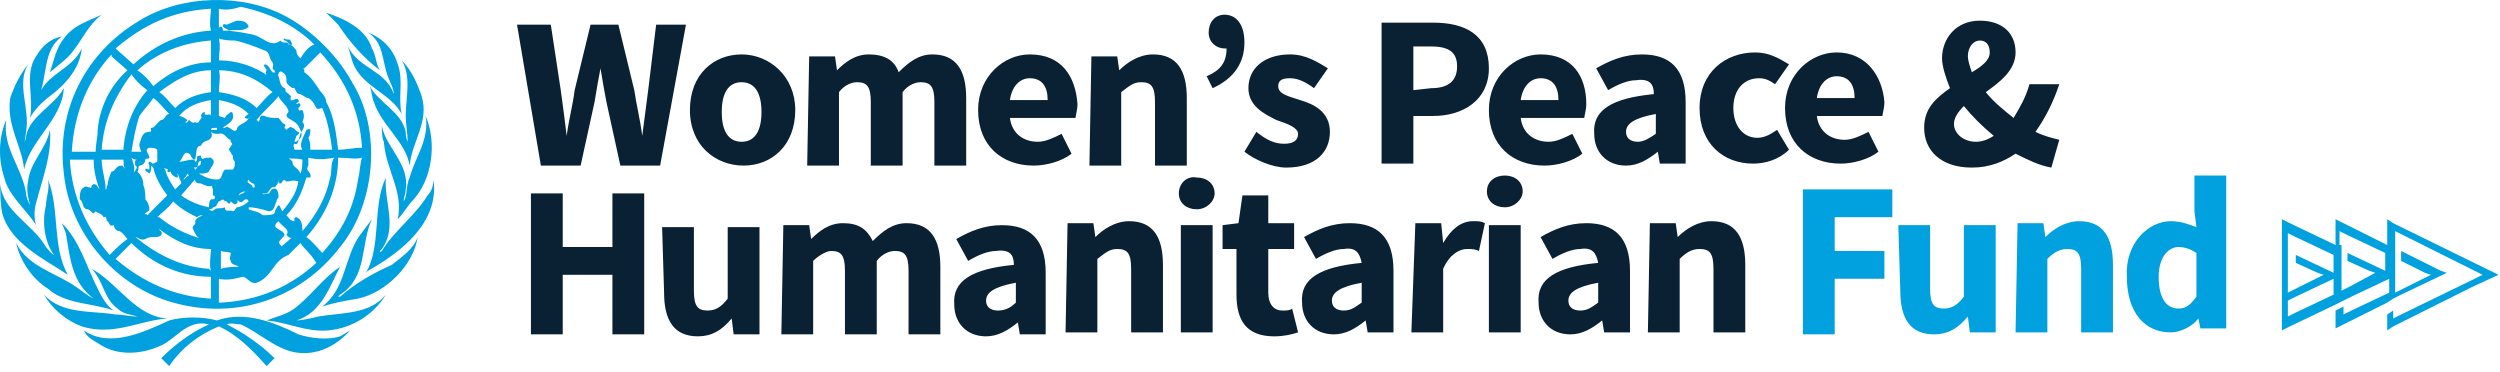 <svg width="336" height="50" viewBox="0 0 336 50" fill="none" xmlns="http://www.w3.org/2000/svg">
<path d="M221.476 44.671H225.75V34.798C226.551 33.997 227.353 33.464 228.421 33.464C229.757 33.464 230.291 33.997 230.291 36.132V44.671H234.565V35.598C234.565 31.863 233.229 29.728 230.024 29.728C228.154 29.728 226.551 30.795 225.483 31.863L225.216 29.995H221.743L221.476 44.671ZM214.798 35.331C209.189 35.865 206.518 37.466 206.785 40.668C206.785 43.07 208.387 44.938 211.059 44.938C212.661 44.938 213.997 44.137 215.332 43.07L215.6 44.671H219.072V36.399C219.072 31.863 216.935 29.995 213.196 29.995C210.791 29.995 208.922 30.795 207.052 31.863L208.655 34.798C209.99 33.997 211.326 33.464 212.394 33.464C213.997 33.197 214.531 33.997 214.798 35.331ZM212.394 41.736C211.326 41.736 210.791 41.202 210.791 40.401C210.791 39.334 211.86 38.533 214.798 38V40.668C213.997 41.202 213.463 41.736 212.394 41.736ZM199.84 25.725C199.84 27.059 200.908 27.86 202.244 27.86C203.579 27.86 204.648 26.793 204.648 25.725C204.648 24.391 203.579 23.591 202.244 23.591C200.908 23.591 199.84 24.391 199.84 25.725ZM200.107 44.671H204.381V30.262H200.107V44.671ZM189.689 44.671H193.963V36.132C194.765 34.264 196.1 33.464 197.169 33.464C197.703 33.464 198.237 33.464 198.771 33.73L199.573 29.995C199.038 29.728 198.771 29.728 197.97 29.728C196.367 29.728 195.032 30.795 193.963 32.663L193.696 29.995H190.224L189.689 44.671ZM183.011 35.331C177.402 35.865 174.731 37.466 174.998 40.668C174.998 43.07 176.601 44.938 179.272 44.938C180.875 44.938 182.21 44.137 183.546 43.07L183.813 44.671H187.285V36.399C187.285 31.863 185.148 29.995 181.409 29.995C179.005 29.995 177.135 30.795 175.265 31.863L176.868 34.798C178.203 33.997 179.539 33.464 180.607 33.464C182.21 33.197 182.744 33.997 183.011 35.331ZM180.607 41.736C179.539 41.736 179.005 41.202 179.005 40.401C179.005 39.334 180.073 38.533 183.011 38V40.668C182.21 41.202 181.676 41.736 180.607 41.736ZM166.183 39.601C166.183 43.07 167.519 45.204 171.258 45.204C172.594 45.204 173.662 44.938 174.464 44.671L173.662 41.469C173.395 41.736 172.861 41.736 172.327 41.736C171.258 41.736 170.457 40.935 170.457 39.334V33.464H173.93V29.995H170.457V26.259H166.985L166.45 29.995L164.313 30.262V33.464H166.183V39.601ZM158.437 25.992C158.437 27.326 159.505 28.127 160.841 28.127C162.176 28.127 163.245 27.059 163.245 25.992C163.245 24.658 162.176 23.858 160.841 23.858C159.505 23.591 158.437 24.658 158.437 25.992ZM158.704 44.671H162.978V30.262H158.704V44.671ZM143.211 44.671H147.485V34.798C148.554 33.997 149.088 33.464 150.156 33.464C151.492 33.464 152.026 33.997 152.026 36.132V44.671H156.3V35.598C156.3 31.863 154.964 29.728 151.759 29.728C149.889 29.728 148.286 30.795 147.218 31.863L146.951 29.995H143.478L143.211 44.671ZM136.266 35.598C130.657 36.132 127.986 37.733 128.253 40.935C128.253 43.337 129.855 45.204 132.527 45.204C134.129 45.204 135.465 44.404 136.8 43.337L137.068 44.938H140.54V36.666C140.54 32.129 138.403 30.262 134.664 30.262C132.259 30.262 130.39 31.062 128.52 32.129L130.123 35.065C131.458 34.264 132.794 33.73 133.862 33.73C135.732 33.464 136.266 34.264 136.266 35.598ZM134.129 41.736C133.061 41.736 132.527 41.202 132.527 40.401C132.527 39.334 133.595 38.533 136.533 38V40.668C135.732 41.469 134.931 41.736 134.129 41.736ZM105.014 44.938H109.288V35.065C110.089 34.264 111.157 33.73 111.692 33.73C113.027 33.73 113.561 34.264 113.561 36.399V44.938H117.835V35.065C118.637 33.997 119.705 33.73 120.239 33.73C121.575 33.73 122.109 34.264 122.109 36.399V44.938H126.383V35.865C126.383 32.129 125.047 29.995 121.842 29.995C119.972 29.995 118.637 31.062 117.301 32.396C116.5 30.795 115.431 29.995 113.294 29.995C111.424 29.995 110.089 31.062 109.02 32.129L108.753 30.262H105.281L105.014 44.938ZM89.254 39.334C89.254 43.07 90.589 45.204 93.795 45.204C95.665 45.204 97 44.404 98.336 42.803L98.603 44.938H102.075V30.528H97.802V40.135C97 41.202 96.199 41.736 95.13 41.736C93.795 41.736 93.261 41.202 93.261 39.067V30.528H88.987L89.254 39.334ZM71.357 44.938H75.631V36.932H82.309V44.938H86.583V25.992H82.309V33.197H75.631V25.992H71.357V44.938ZM276.769 18.788C275.701 18.521 274.632 18.254 273.564 17.72C274.899 15.852 275.968 13.718 276.769 11.316H272.762C272.228 13.184 271.427 14.518 270.625 15.852C269.29 14.785 267.954 13.718 266.886 12.383C268.756 11.049 270.893 9.448 270.893 7.047C270.893 4.378 269.023 2.777 266.084 2.777C262.879 2.777 261.009 5.179 261.009 7.847C261.009 8.915 261.543 10.516 262.078 11.85C260.208 13.184 258.605 14.518 258.605 17.187C258.605 20.122 260.742 22.523 265.016 22.523C267.42 22.523 269.29 21.723 270.893 20.655C272.495 21.456 274.098 22.256 275.701 22.523L276.769 18.788ZM265.55 19.054C263.947 19.054 262.612 17.987 262.612 16.653C262.612 15.852 263.146 15.052 263.947 14.251C265.016 15.586 266.352 16.92 267.954 18.254C267.153 18.788 266.352 19.054 265.55 19.054ZM265.016 9.715C264.749 8.915 264.482 8.114 264.482 7.58C264.482 6.246 265.283 5.446 266.084 5.446C266.886 5.446 267.42 5.979 267.42 7.047C267.42 8.114 266.352 8.915 265.016 9.715ZM246.852 7.047C243.38 7.047 239.907 9.982 239.907 14.518C239.907 19.321 243.112 21.99 247.386 21.99C248.989 21.99 251.126 21.456 252.462 20.389L251.126 17.72C250.057 18.254 248.989 18.788 247.921 18.788C246.051 18.788 244.448 17.72 244.181 15.586H252.996C252.996 15.319 253.263 14.518 253.263 13.718C252.996 10.249 250.859 7.047 246.852 7.047ZM244.181 13.184C244.448 11.316 245.517 10.249 246.852 10.249C248.455 10.249 249.256 11.316 249.256 13.184H244.181ZM235.9 7.047C231.894 7.047 228.421 9.715 228.421 14.518C228.421 19.321 231.626 21.99 235.633 21.99C237.236 21.99 239.106 21.456 240.441 20.122L238.839 17.453C238.037 17.987 237.236 18.521 236.167 18.521C234.298 18.521 232.962 16.92 232.962 14.518C232.962 12.117 234.298 10.516 236.435 10.516C237.236 10.516 237.77 10.783 238.572 11.316L240.441 8.648C239.106 7.847 237.77 7.047 235.9 7.047ZM222.277 12.65C216.668 13.184 213.997 14.785 214.264 17.987C214.264 20.389 215.867 22.256 218.538 22.256C220.141 22.256 221.476 21.456 222.812 20.389L223.079 21.99H226.551V13.718C226.551 9.181 224.414 7.314 220.675 7.314C218.271 7.314 216.401 8.114 214.531 9.181L216.134 12.117C217.469 11.316 218.805 10.783 219.873 10.783C221.743 10.516 222.277 11.316 222.277 12.65ZM220.141 19.054C219.072 19.054 218.538 18.521 218.538 17.72C218.538 16.653 219.606 15.852 222.545 15.319V17.987C221.743 18.521 220.942 19.054 220.141 19.054ZM207.052 7.314C203.579 7.314 200.107 10.249 200.107 14.785C200.107 19.588 203.312 22.256 207.586 22.256C209.189 22.256 211.326 21.723 212.661 20.655L211.326 17.987C210.257 18.521 209.189 19.054 208.12 19.054C206.251 19.054 204.648 17.987 204.381 15.852H212.928C212.928 15.586 213.196 14.785 213.196 13.985C213.196 10.249 211.326 7.314 207.052 7.314ZM204.381 13.451C204.648 11.583 205.716 10.516 207.052 10.516C208.655 10.516 209.456 11.583 209.456 13.451H204.381ZM185.683 21.99H189.956V15.586H192.628C196.634 15.586 200.107 13.451 200.107 9.181C200.107 4.645 196.901 3.044 192.628 3.044H185.683V21.99ZM189.956 12.117V6.246H192.36C194.765 6.246 195.833 7.047 195.833 8.915C195.833 10.783 194.765 11.85 192.36 11.85L189.956 12.117ZM167.252 20.389C168.587 21.456 170.991 22.523 172.861 22.523C176.868 22.523 178.738 20.389 178.738 17.72C178.738 15.052 176.601 13.985 174.731 13.451C173.128 12.917 171.793 12.65 171.793 11.583C171.793 10.783 172.327 10.516 173.395 10.516C174.464 10.516 175.532 11.049 176.601 11.85L178.47 9.181C177.135 8.381 175.532 7.314 173.395 7.314C169.923 7.314 167.786 9.181 167.786 11.85C167.786 14.251 169.923 15.319 171.525 16.119C173.128 16.653 174.464 17.187 174.464 17.987C174.464 18.788 173.93 19.321 172.594 19.321C171.258 19.321 170.19 18.788 168.854 17.72L167.252 20.389ZM162.978 11.85C165.916 10.516 167.252 8.381 167.252 5.713C167.252 3.311 166.183 1.977 164.58 1.977C163.245 1.977 162.444 3.044 162.444 4.378C162.444 5.713 163.512 6.513 164.58 6.513H164.848C164.848 8.381 164.046 9.448 162.176 10.249L162.978 11.85ZM146.417 22.256H150.69V12.383C151.759 11.583 152.293 11.049 153.362 11.049C154.697 11.049 155.231 11.583 155.231 13.718V22.256H159.505V13.184C159.505 9.448 158.17 7.314 154.964 7.314C153.095 7.314 151.492 8.381 150.423 9.448L150.156 7.58H146.684L146.417 22.256ZM138.403 7.314C134.931 7.314 131.458 10.249 131.458 14.785C131.458 19.588 134.664 22.256 138.937 22.256C140.54 22.256 142.677 21.723 144.013 20.655L142.677 17.987C141.609 18.521 140.54 19.054 139.472 19.054C137.602 19.054 135.999 17.987 135.732 15.852H144.547C144.547 15.586 144.814 14.785 144.814 13.985C144.547 10.249 142.677 7.314 138.403 7.314ZM135.732 13.451C135.999 11.583 137.068 10.516 138.403 10.516C140.006 10.516 140.807 11.583 140.807 13.451H135.732ZM108.486 22.256H112.76V12.383C113.561 11.316 114.63 11.049 115.164 11.049C116.5 11.049 117.034 11.583 117.034 13.718V22.256H121.308V12.383C122.109 11.316 123.178 11.049 123.712 11.049C125.047 11.049 125.582 11.583 125.582 13.718V22.256H129.855V13.184C129.855 9.448 128.52 7.314 125.314 7.314C123.445 7.314 122.109 8.381 120.774 9.715C120.239 8.114 118.904 7.314 116.767 7.314C114.897 7.314 113.561 8.381 112.493 9.448L112.226 7.58H108.753L108.486 22.256ZM99.671 7.314C95.932 7.314 92.726 9.982 92.726 14.785C92.726 19.588 96.199 22.256 99.939 22.256C103.678 22.256 106.883 19.588 106.883 14.785C106.883 10.249 103.411 7.314 99.671 7.314ZM99.671 19.054C97.802 19.054 97 17.453 97 15.052C97 12.65 97.802 11.049 99.671 11.049C101.541 11.049 102.343 12.65 102.343 15.052C102.343 17.453 101.541 19.054 99.671 19.054ZM69.487 3.311H74.028L75.364 12.117C75.631 13.985 75.898 16.119 76.165 18.254C76.432 16.119 76.966 14.251 77.234 12.117L79.371 3.311H83.11L85.247 12.117C85.514 13.985 86.049 16.119 86.316 18.254C86.583 16.119 86.85 14.251 87.117 12.117L88.185 3.311H92.192L88.72 22.256H83.377L81.507 13.718C81.24 12.383 80.973 10.783 80.706 9.181C80.439 10.516 80.172 12.117 79.905 13.718L78.035 22.256H72.693L69.487 3.311Z" fill="#0A2133"/>
<path d="M335.802 36.932L332.329 38.533L321.644 43.87L320.843 44.404V42.269L321.644 41.736V42.803L322.713 42.269L332.596 37.466L333.665 36.932L322.98 31.596L321.912 31.062V32.93V33.464V34.264V34.798V36.666V36.932V37.466V39.334L322.98 38.8L326.72 36.932L325.918 36.666L322.713 35.065V34.531V33.73L328.055 36.399L328.857 36.666L322.713 39.601L321.644 40.135L320.843 40.668L314.967 43.603L313.898 44.137V41.736L314.967 41.202V42.269L316.035 41.736L321.11 39.334V37.466L316.035 39.868L314.967 40.401L313.898 40.935L307.754 43.87L307.22 44.137L306.686 44.404V29.461L307.754 29.995L313.898 32.93V32.396V29.461L314.967 29.995L320.843 32.93V32.396V29.461L321.644 29.995L335.802 36.932ZM314.699 32.93V33.464V33.997V34.531V36.399V39.067L315.768 38.533L319.24 36.666L318.439 36.399L315.501 35.065V34.531V33.997L320.576 36.399V35.865V33.997L315.501 31.596L314.432 31.062V32.93H314.699ZM307.487 33.464V36.666V39.334L308.556 38.8L312.295 36.932L311.494 36.666L308.556 35.331V34.264L313.631 36.666V34.264L308.556 31.863L307.487 31.329V33.464ZM307.487 42.536L308.556 42.002L313.631 39.601V37.466L308.556 39.868L307.487 40.401V42.536ZM291.727 29.728C288.789 29.728 285.584 32.663 285.851 37.199C285.851 42.002 288.255 44.671 291.727 44.671C293.063 44.671 294.666 43.87 295.467 42.803L295.734 44.137H299.207V23.591H294.933V28.394L295.2 30.528C294.399 30.262 293.33 29.728 291.727 29.728ZM292.796 41.469C291.193 41.469 290.125 40.135 290.125 37.199C290.125 34.531 291.46 33.197 292.796 33.197C293.597 33.197 294.399 33.464 295.2 33.997V39.868C294.399 40.935 293.864 41.469 292.796 41.469ZM270.892 44.671H275.166V34.798C275.968 33.997 276.769 33.464 277.837 33.464C279.173 33.464 279.707 33.997 279.707 36.132V44.671H283.981V35.598C283.981 31.863 282.646 29.728 279.44 29.728C277.57 29.728 275.968 30.795 274.899 31.863L274.632 29.995H271.16L270.892 44.671ZM255.4 39.067C255.4 42.803 256.735 44.938 259.941 44.938C261.81 44.938 263.146 44.137 264.482 42.536L264.749 44.671H268.221V30.262H263.947V39.868C263.146 40.935 262.345 41.469 261.276 41.469C259.941 41.469 259.406 40.935 259.406 38.8V30.262H255.133L255.4 39.067ZM242.311 25.459H254.331V29.194H246.585V33.73H253.263V37.466H246.585V44.938H242.311V25.459Z" fill="#00A1DE"/>
<path d="M47.316 11.049C51.323 17.453 50.522 27.326 45.714 33.197C40.371 40.135 31.824 43.07 23.276 40.668C15.53 38.533 9.386 31.329 8.585 23.324C7.516 14.785 11.523 7.047 18.735 2.777C24.345 -0.691 32.625 -0.958 38.502 2.244C41.974 4.112 45.447 7.58 47.316 11.049ZM29.42 1.176C29.42 1.977 29.42 3.044 29.42 3.845C29.42 3.578 29.687 3.578 29.687 3.578C29.954 3.578 29.954 4.112 29.954 4.112C31.29 4.112 32.625 4.378 33.961 4.645C35.296 4.912 36.365 6.513 37.7 5.446C37.967 5.979 38.769 5.446 38.769 5.979C39.303 5.979 39.57 6.513 39.837 6.78C39.837 7.314 40.104 7.58 40.371 7.847C40.906 7.047 41.44 6.246 42.241 5.979C39.57 3.311 36.098 1.71 32.358 0.91C31.557 1.176 30.488 1.443 29.42 1.176ZM15.53 6.513L17.934 8.648C20.872 5.979 24.345 4.378 28.351 4.112C28.084 3.044 28.351 1.977 28.351 1.176C23.276 1.443 19.269 3.311 15.53 6.513ZM43.844 1.71L45.447 3.311C47.049 5.713 48.919 7.847 51.056 9.448C50.522 8.648 50.522 7.314 49.988 6.513C49.186 3.845 46.248 2.511 43.844 1.71ZM13.66 1.977C12.057 2.777 9.92 3.311 8.585 5.179C7.516 6.513 7.249 8.114 6.715 9.715L8.318 8.381C10.722 6.513 11.256 3.845 13.66 1.977ZM31.824 2.777L30.488 3.311C30.221 3.311 29.954 3.044 29.954 3.578C30.221 3.845 30.488 3.845 30.755 4.112C31.557 3.845 32.625 4.378 33.426 3.578C33.159 2.777 32.358 2.777 31.824 2.777ZM49.453 4.378C51.59 5.713 51.323 8.114 52.124 10.249C52.392 11.049 52.926 11.85 52.926 12.65C51.857 9.448 48.118 9.181 46.782 6.246L47.316 8.114C48.385 11.583 52.392 12.383 53.994 15.319C53.46 13.184 54.261 10.783 53.46 8.648C52.926 6.78 51.59 5.179 49.453 4.378ZM4.845 7.58C3.242 9.982 4.578 12.917 4.044 15.852C4.578 14.785 5.646 13.718 6.715 12.917C8.852 11.316 10.722 9.181 10.989 6.513C9.653 9.448 5.914 9.982 5.112 13.184C6.448 10.516 5.646 6.78 8.318 4.912C6.715 5.179 5.646 6.246 4.845 7.58ZM29.42 5.179C29.687 6.246 29.42 7.314 29.42 8.114C31.824 8.114 34.228 8.915 36.098 10.249C35.831 10.249 35.563 9.715 35.831 9.448C35.831 9.181 35.296 8.915 35.563 8.648C36.098 8.648 36.365 9.448 36.632 9.715C37.967 9.715 37.166 11.316 38.234 11.85C38.502 11.85 38.234 12.383 38.502 12.383C38.769 12.65 39.303 12.917 39.036 13.184C39.036 13.985 39.837 12.917 40.104 13.451C40.371 13.718 39.837 13.718 39.837 13.985C40.104 13.985 40.104 13.718 40.371 13.985C40.371 14.251 40.371 14.251 40.104 14.518C40.104 15.052 40.371 14.785 40.639 14.785C40.906 15.319 40.906 15.852 40.639 16.386C41.173 16.92 40.639 17.453 40.371 17.987C40.104 18.788 40.104 19.588 39.57 19.321C39.303 19.588 39.57 19.855 39.57 20.122H40.639C40.104 19.321 40.906 18.254 41.173 17.453C41.44 17.453 41.44 17.187 41.707 17.453C41.707 17.72 41.707 18.254 41.44 18.521C41.707 19.054 41.707 19.588 41.707 20.122H44.645C44.378 18.254 44.111 16.386 43.31 14.518C43.043 14.518 42.776 14.785 42.508 14.518C42.241 13.985 41.974 13.451 41.44 13.184C41.173 13.184 40.906 12.917 40.371 12.65C39.57 12.65 39.837 11.583 39.303 11.85C39.036 11.583 38.769 11.583 38.502 11.049C38.502 10.516 38.502 9.982 37.967 9.715C37.7 9.448 37.433 9.715 37.433 9.982C37.166 10.249 36.899 9.715 36.899 9.448C36.365 9.181 36.899 8.915 36.632 8.381C36.098 7.847 36.365 7.047 35.563 6.78C34.228 6.246 32.892 5.713 31.557 5.446C31.022 5.446 30.221 5.446 29.42 5.179ZM38.234 5.179C37.967 5.179 38.234 5.446 38.234 5.446C38.769 5.446 38.769 6.246 39.303 5.979L39.036 5.446C39.036 5.179 38.502 5.446 38.234 5.179ZM18.468 9.448C19.269 9.982 20.071 10.783 20.605 11.583C22.742 9.715 25.413 8.381 28.351 8.381C28.351 7.314 28.351 6.246 28.351 5.446C24.612 5.713 21.139 7.047 18.468 9.448ZM43.043 7.047L40.906 9.181H40.639C40.906 9.181 40.906 9.448 40.906 9.715C41.707 10.249 42.241 11.049 42.776 11.85C43.043 12.383 43.844 12.917 43.844 13.718C44.912 15.586 45.179 17.987 45.447 20.122C46.515 20.122 47.584 19.855 48.652 19.855C48.385 15.052 46.515 10.783 43.043 7.047ZM14.995 7.58V7.314C11.79 10.783 9.92 15.319 9.653 20.389H12.858C12.858 19.321 13.126 18.521 13.126 17.453C13.393 14.518 14.728 11.583 17.132 9.448L14.995 7.58ZM53.994 8.114C55.33 10.249 54.529 13.184 54.529 15.586C54.529 16.653 54.796 17.987 54.796 19.054C54.529 18.521 54.529 17.987 54.529 17.72C53.994 15.052 50.789 13.718 49.721 11.583C49.988 12.383 49.988 13.184 50.255 13.718C51.323 16.92 54.529 19.054 55.063 22.256C55.33 19.054 57.734 16.386 56.666 12.917C56.131 11.316 55.33 9.448 53.994 8.114ZM3.777 8.648C2.708 9.982 1.907 11.583 1.373 13.184C0.838 16.92 2.975 19.588 3.242 22.79C4.044 18.788 8.318 16.119 8.585 11.85C7.249 14.251 4.044 15.586 3.509 18.254C3.509 18.788 3.242 19.054 3.242 19.588L3.509 17.72C4.044 14.518 2.174 11.316 3.777 8.648ZM28.351 9.448C25.68 9.448 23.543 10.783 21.406 12.383C22.208 12.917 22.742 13.718 23.543 14.518C24.879 13.184 26.481 12.65 28.351 12.383C28.351 11.583 28.351 10.249 28.351 9.448ZM29.42 9.448C29.687 10.249 29.42 11.316 29.42 12.383C31.29 12.65 33.159 13.184 34.495 14.518C35.296 13.718 35.831 12.917 36.632 12.383C34.495 10.516 32.091 9.448 29.42 9.448ZM17.667 9.982C15.263 13.184 13.927 16.386 13.66 20.122C14.728 20.122 15.797 20.122 16.598 20.122V19.855C16.865 16.92 17.934 14.251 19.803 12.117C19.002 11.583 18.201 10.783 17.667 9.982ZM37.433 12.917C36.632 13.985 35.296 15.052 34.495 16.119L34.762 16.386C35.029 16.119 34.762 15.319 35.563 15.586C36.098 15.852 36.632 15.852 37.433 15.852C37.7 16.119 37.967 16.653 38.234 16.653C38.502 16.92 38.234 16.92 38.234 17.187L38.502 17.453C38.769 17.187 39.036 16.92 39.303 17.187C39.57 17.187 39.837 17.72 40.104 17.72C40.371 17.987 40.104 17.987 39.837 18.254C39.837 18.521 39.57 18.788 39.57 19.054C39.837 19.054 39.837 19.054 40.104 18.788C40.906 18.254 40.371 17.453 40.104 16.92C39.57 16.119 38.769 16.119 38.502 15.586C38.502 15.319 38.769 15.052 38.769 15.052C38.769 14.251 37.7 13.718 37.433 12.917ZM20.605 13.184C20.071 13.985 19.269 14.785 18.735 15.586C18.201 17.187 17.934 18.788 17.667 20.389H19.002C18.735 19.855 18.735 19.588 18.735 19.321C19.002 18.788 19.002 17.72 20.071 17.72C20.605 17.72 20.071 17.187 20.338 17.187C20.872 17.187 21.139 16.386 21.673 16.119C22.208 16.119 22.208 15.319 22.742 15.319C21.941 14.518 21.406 13.718 20.605 13.184ZM29.42 13.451V15.586L30.221 15.852C30.488 15.319 30.755 15.319 31.022 15.052C31.29 15.052 31.29 15.319 31.29 15.319C31.557 16.386 30.488 16.653 29.954 17.187H30.221C30.755 16.653 31.29 17.987 31.824 17.453C31.824 16.653 33.159 16.653 33.426 15.852C33.159 16.119 33.159 15.852 32.892 15.852C32.892 15.586 33.426 15.319 33.426 15.319C32.358 14.251 31.022 13.718 29.42 13.451ZM28.351 13.451C26.748 13.718 25.146 14.251 24.077 15.586C24.345 15.586 24.879 15.852 25.146 16.119C25.146 16.386 24.879 16.386 24.879 16.386C25.146 16.653 25.146 16.386 25.413 16.119C25.68 16.386 25.947 16.653 26.214 16.386C26.481 16.653 26.748 16.386 26.748 16.386C26.748 16.119 27.283 15.852 27.016 15.586C27.016 15.319 27.283 15.052 27.55 15.052C27.283 15.852 28.351 15.052 28.351 15.586C28.351 15.052 28.351 14.251 28.351 13.451ZM57.2 15.586C57.734 18.788 55.864 20.922 55.063 23.858C54.529 24.925 54.796 26.259 54.261 27.059C54.261 26.526 54.529 25.992 54.529 25.459C55.063 21.99 51.857 19.855 51.323 16.92C51.323 17.72 51.323 18.521 51.59 19.054C51.857 22.79 54.261 25.725 53.46 29.461C54.261 28.661 54.796 27.593 55.597 26.793C58.001 24.124 58.802 19.321 57.2 15.586ZM0.838 16.119C-0.23 18.521 -0.23 21.456 0.571 23.858C1.105 26.259 3.509 28.127 4.845 30.262C4.578 29.461 4.578 28.127 4.845 27.326C5.646 24.124 6.982 20.922 6.715 17.453C6.181 20.122 4.044 21.723 3.777 24.391C3.509 25.459 3.777 26.526 4.044 27.593C3.777 27.059 3.509 26.526 3.509 25.992C2.975 22.523 0.304 19.855 0.838 16.119ZM28.351 17.453C28.351 17.72 28.618 18.254 28.351 18.521C28.084 19.054 27.283 18.788 27.016 19.588C26.214 19.588 26.481 20.655 26.214 21.456C25.68 21.456 25.68 20.655 25.413 20.655C24.612 20.122 24.612 21.456 24.077 21.723C24.879 21.723 25.146 21.456 25.947 21.456C25.947 21.456 26.214 21.456 26.214 21.723C26.481 21.723 26.481 21.456 26.481 21.189C26.481 20.922 26.748 20.922 27.016 20.922C27.016 21.189 27.016 21.189 27.283 21.456L26.748 21.723C26.481 21.99 26.748 22.523 26.214 22.523C26.214 22.523 25.947 22.523 25.947 22.256L26.214 22.79C26.481 22.79 26.481 22.256 26.748 22.256C27.016 22.256 27.016 21.723 27.016 21.456C27.55 21.189 27.817 21.189 28.351 21.189L28.618 21.456C28.886 21.723 28.618 22.256 28.351 22.523C28.351 22.79 28.084 22.79 28.084 23.057C27.817 23.324 27.283 23.324 26.748 23.324C27.55 23.858 28.351 24.124 29.153 24.124C29.954 24.124 29.687 23.324 30.221 22.79C30.488 22.79 30.755 22.79 31.29 22.79C31.557 22.523 31.557 22.256 31.557 21.723C31.29 21.456 31.29 21.189 31.29 20.922C31.022 20.655 31.022 20.389 30.755 20.122C30.755 19.855 31.022 19.855 31.022 19.588C31.557 19.321 30.755 19.054 31.022 18.788C30.488 18.788 30.221 17.72 29.42 17.987C28.886 17.987 28.351 17.987 28.351 17.453C28.618 17.453 29.153 17.453 29.153 17.453C29.153 17.453 29.153 17.453 29.153 17.187C28.618 17.187 28.351 17.187 28.351 17.453ZM20.071 19.855C19.269 20.122 20.071 20.655 20.071 21.189C20.071 21.456 19.536 21.189 19.536 21.456C19.536 21.99 19.002 22.256 18.735 22.256C18.468 22.523 18.735 22.79 18.468 23.057C19.002 23.591 19.269 24.124 19.269 24.925C19.536 25.459 19.536 26.259 19.536 26.793C19.803 27.059 20.071 27.593 20.071 28.127C20.071 28.394 19.803 28.394 19.536 28.661C19.269 28.927 19.803 28.661 19.803 28.927L22.475 26.259C21.673 25.192 20.872 23.858 20.605 22.523L20.338 22.256C20.338 22.523 20.338 23.057 20.071 23.324C19.803 23.057 19.536 23.057 19.536 22.79C19.536 22.523 19.803 22.79 20.071 22.79C20.071 22.523 20.071 22.523 20.071 22.256C20.071 21.99 19.803 21.99 20.071 21.723C20.338 21.723 20.338 21.99 20.605 21.99L21.139 21.723C21.139 21.189 21.139 20.655 21.139 20.122C20.872 19.855 20.338 19.855 20.071 19.855ZM38.769 21.189L39.303 21.723C39.303 22.523 40.104 22.523 40.371 23.324C40.639 22.79 40.639 21.99 40.639 21.456C39.837 21.189 39.036 21.456 38.769 21.189ZM45.447 21.189C45.447 25.459 43.577 29.194 41.173 31.863C41.974 32.396 42.776 33.464 43.31 33.997C45.981 31.062 47.584 27.86 48.118 24.124C48.385 23.057 48.385 21.99 48.652 21.189C47.851 21.456 46.782 21.189 45.447 21.189ZM41.44 21.189C41.44 21.456 41.44 21.99 41.44 22.256C40.906 23.057 41.974 23.057 41.707 23.858C41.44 23.858 41.44 23.858 41.173 23.858C40.639 25.725 39.837 27.593 38.502 28.927C38.769 29.194 39.036 29.728 39.57 29.728V29.461C39.57 29.461 39.57 29.194 39.837 29.194C40.639 29.461 40.639 30.528 40.639 31.062C42.508 28.927 43.844 26.526 44.378 23.858C44.645 23.057 44.378 21.99 44.912 21.189C43.577 21.456 42.508 21.456 41.44 21.189ZM17.667 21.189C17.934 21.99 18.201 22.523 17.934 23.324C17.934 23.057 18.735 22.523 18.201 22.256C18.201 22.256 17.934 21.456 18.468 21.456C18.201 21.456 17.934 21.456 17.667 21.189ZM9.386 21.456C9.653 26.259 11.523 30.528 14.728 34.264C15.53 33.464 16.331 32.663 17.132 32.129C16.865 31.863 16.598 31.329 16.064 31.062C15.53 31.062 15.263 30.528 15.263 29.995C15.263 29.995 15.263 29.995 15.263 30.262C14.728 30.528 14.728 29.995 14.461 29.728C14.194 29.728 14.461 28.927 13.927 29.194C13.66 28.66 13.126 28.661 12.858 28.394L12.591 28.661C12.324 28.661 12.057 28.127 11.79 28.127C10.989 28.127 11.256 27.059 10.722 26.793C10.722 26.259 10.722 25.459 11.256 25.192C11.523 24.925 11.79 25.192 12.057 25.192C12.324 25.459 12.324 24.925 12.324 24.925C12.858 24.391 13.126 25.192 13.393 25.459C12.858 24.124 12.591 22.79 12.591 21.456C11.523 21.456 10.454 21.456 9.386 21.456ZM13.66 21.456C13.66 22.79 14.194 24.124 14.194 25.459C14.461 25.459 14.194 24.925 14.461 24.925C14.461 24.391 14.728 23.591 14.995 23.057C15.53 23.057 15.53 22.256 16.331 22.256C16.598 22.256 16.598 22.523 16.865 22.79C16.598 22.523 16.598 21.723 16.598 21.456C15.797 21.456 14.461 21.456 13.66 21.456ZM21.941 22.523L22.208 22.79C22.475 23.858 23.009 24.658 23.543 25.459L24.345 24.658V24.391C24.077 24.124 24.077 23.591 23.81 23.324C23.81 23.591 24.077 23.591 23.81 23.858C23.543 23.858 23.276 23.591 23.009 23.324C23.009 22.79 22.742 23.324 22.475 23.057C22.742 22.523 22.208 22.79 21.941 22.523ZM25.146 23.324C25.146 23.591 24.879 23.858 24.612 24.124C24.879 24.124 25.146 23.591 25.413 23.591L25.146 23.324ZM51.857 23.858C49.988 27.86 51.323 32.93 49.186 36.666L49.453 36.399C53.727 33.997 59.069 29.995 58.268 24.124C58.268 24.925 58.001 25.725 57.467 26.259C55.864 28.927 52.926 31.062 51.323 33.73C51.323 33.73 51.056 33.997 51.056 33.73L51.323 33.464C53.46 30.528 51.59 27.059 51.857 23.858ZM33.426 24.124C32.892 24.658 33.961 24.658 33.961 25.192H34.228C34.228 24.925 34.228 24.658 33.961 24.658C33.426 24.391 33.426 24.124 33.426 24.124ZM6.448 24.124C6.715 25.459 6.181 26.526 6.181 27.593C5.646 29.728 5.914 32.396 7.249 34.264C6.715 33.997 6.448 33.464 6.181 33.197C4.311 29.995 0.304 28.394 0.037 24.658C0.037 25.992 0.037 27.326 0.304 28.661C1.373 32.663 5.914 34.798 9.119 36.932C6.982 33.197 8.05 28.127 6.448 24.124ZM38.502 24.391C37.967 23.858 37.967 24.658 37.7 24.658C37.433 24.658 37.433 24.391 37.433 24.124C37.433 24.658 37.166 24.925 36.899 25.192C36.098 24.925 36.365 26.259 35.296 25.992C35.296 26.259 35.831 25.992 36.098 25.992C36.365 25.992 36.098 25.725 36.365 25.725C36.365 25.459 36.899 25.192 37.166 25.459C37.433 25.725 37.433 26.259 37.433 26.526C37.166 26.793 37.166 27.059 37.166 27.059C36.899 27.593 36.899 28.394 36.098 28.394C35.296 28.127 34.228 27.86 33.426 27.86V28.127C33.961 28.394 34.762 28.394 35.296 28.927C35.831 28.927 36.632 28.927 36.899 28.661C36.899 28.394 37.166 27.86 37.433 27.593C37.7 27.593 37.7 28.127 37.967 28.394C39.036 27.059 39.837 25.992 40.104 24.391C39.303 24.124 39.036 24.391 38.502 24.391ZM26.214 24.124L24.345 26.259C25.413 27.059 26.748 27.593 28.084 27.86C28.084 27.593 28.084 27.059 28.351 26.793C28.618 26.793 28.886 26.793 28.886 26.526C28.886 26.259 28.618 26.259 28.618 26.259C28.618 25.992 28.618 25.725 28.618 25.459C28.618 25.459 28.351 24.925 28.618 24.925C28.084 25.192 27.55 24.925 27.016 24.658C26.748 24.658 26.214 24.658 26.214 24.124ZM32.091 26.259C32.358 25.992 32.892 25.992 32.892 25.725C32.625 25.725 32.091 25.992 32.091 26.259ZM33.159 26.793C32.892 26.793 32.892 26.793 32.625 27.059C32.358 27.326 32.091 27.059 31.824 26.793C31.824 26.793 32.091 27.059 31.824 27.326C31.557 27.593 31.29 27.326 31.022 27.059C30.755 27.86 30.488 26.793 30.221 27.059C29.954 26.526 29.687 27.059 29.42 27.059C29.153 27.326 29.153 27.86 28.618 27.86C28.618 28.127 28.084 28.127 28.084 28.127C28.351 28.394 28.618 28.394 28.886 28.127C29.153 27.86 29.687 28.127 30.221 27.86C30.221 28.66 31.022 28.127 31.29 28.394C31.557 28.394 31.557 28.127 31.824 27.86C32.358 27.86 33.159 27.326 33.426 27.059C33.426 27.326 33.426 26.793 33.159 26.793ZM23.276 27.059C22.742 27.86 21.941 28.394 21.139 29.194H21.406C23.009 30.528 25.146 31.596 27.283 32.129C26.481 32.129 26.214 31.329 25.947 30.795C25.68 30.262 26.481 30.262 26.214 29.728C26.481 29.194 26.748 29.194 27.283 28.927C27.016 28.927 26.748 28.927 26.481 29.194C25.413 28.66 24.345 28.127 23.276 27.059ZM49.988 29.461L48.385 31.596C46.248 34.531 46.515 38.8 43.31 41.202C44.912 40.668 46.515 40.401 48.118 40.135C51.857 39.334 55.597 35.598 56.131 31.863C55.597 33.464 53.994 34.531 52.659 35.598C50.255 36.666 47.851 38 45.714 39.868H45.447L45.714 39.601C49.453 37.199 48.385 32.93 49.988 29.461ZM37.433 29.728C36.098 30.795 38.234 30.795 38.234 31.596C37.967 32.129 37.166 32.396 37.7 32.93C37.967 33.197 37.7 33.197 37.433 33.464L39.303 31.863C39.036 32.129 38.769 31.863 38.502 31.596C39.036 30.795 37.967 30.528 37.433 29.728ZM8.318 29.995L8.852 31.329C9.386 34.531 9.653 38 12.591 40.135C11.523 39.601 10.989 39.067 10.187 38.533C7.516 36.666 3.777 35.865 2.174 32.663C2.708 35.065 4.311 37.466 6.448 38.8C8.852 40.935 12.324 40.668 15.263 41.736C14.194 40.935 13.66 39.868 13.126 38.8C11.523 35.598 10.722 32.396 8.318 29.995ZM21.406 30.795C21.406 31.062 21.941 31.062 21.673 31.596C21.139 32.129 20.338 31.596 19.536 32.129C19.002 32.396 18.468 31.863 18.201 31.863C21.139 34.264 24.345 35.865 28.084 36.132L28.351 36.399C28.084 35.598 28.351 34.264 28.351 33.464C25.68 33.464 23.543 32.396 21.406 30.795ZM40.371 32.663C39.837 33.197 39.303 33.73 38.769 34.264C36.632 35.065 36.632 37.199 34.495 38C33.694 38.267 33.159 37.199 32.625 37.199C31.557 37.466 30.488 37.733 29.42 37.466V40.668H29.687C34.762 40.401 39.036 38.533 42.508 35.331C41.707 33.997 40.906 33.464 40.371 32.663ZM17.667 32.663L15.53 34.798C19.269 38 23.543 39.868 28.351 40.135C28.351 39.067 28.351 38.267 28.351 37.199C24.345 37.199 20.605 35.598 17.667 32.663ZM29.42 33.464L29.687 33.73V36.132C30.488 35.865 31.29 35.865 32.091 35.865C31.824 35.598 31.022 35.598 31.022 35.065C30.755 34.798 31.022 34.264 31.022 33.997C30.488 33.73 29.687 33.997 29.42 33.464ZM45.714 35.865C43.577 37.199 41.707 39.868 39.57 41.469C38.502 42.269 37.166 42.536 35.831 43.07C38.769 43.337 41.173 44.671 44.111 44.404C47.316 44.137 50.255 42.269 51.857 39.601C49.721 42.269 45.981 42.002 42.776 42.536C41.707 42.803 40.639 43.07 39.57 43.07C39.57 43.07 39.57 43.07 39.837 43.07C43.31 42.002 44.378 38.267 45.714 35.865ZM12.324 36.132C13.927 37.733 13.927 40.135 15.797 41.469C16.598 42.269 17.667 42.269 18.468 42.536C17.399 42.536 16.598 42.269 15.53 42.269C12.324 41.736 8.318 42.269 5.914 39.601C6.982 41.469 8.852 43.07 10.989 43.87C15.263 45.204 18.735 43.07 22.475 42.803C18.201 42.536 15.797 38 12.324 36.132ZM40.104 44.938C36.899 43.337 32.892 41.736 29.153 43.07C27.283 42.536 24.612 42.536 22.742 43.07C19.269 44.671 14.728 46.805 11.256 44.404C11.79 45.471 12.591 45.738 13.393 46.272C15.797 47.873 19.002 47.606 21.406 46.539C23.543 45.738 25.146 42.803 28.084 43.603C25.68 44.671 23.543 46.272 21.673 48.14L22.742 49.207C24.345 46.805 26.748 44.938 29.42 43.87C31.824 44.938 33.961 47.072 35.831 49.207L36.899 48.14C35.029 46.272 32.625 44.671 30.488 43.603C31.022 43.337 31.824 43.603 32.358 43.603C34.762 44.671 36.899 46.805 39.57 47.339C42.508 47.873 45.179 46.539 47.049 44.404L45.714 45.204C44.111 45.738 41.707 45.471 40.104 44.938Z" fill="#00A1DE"/>
</svg>
